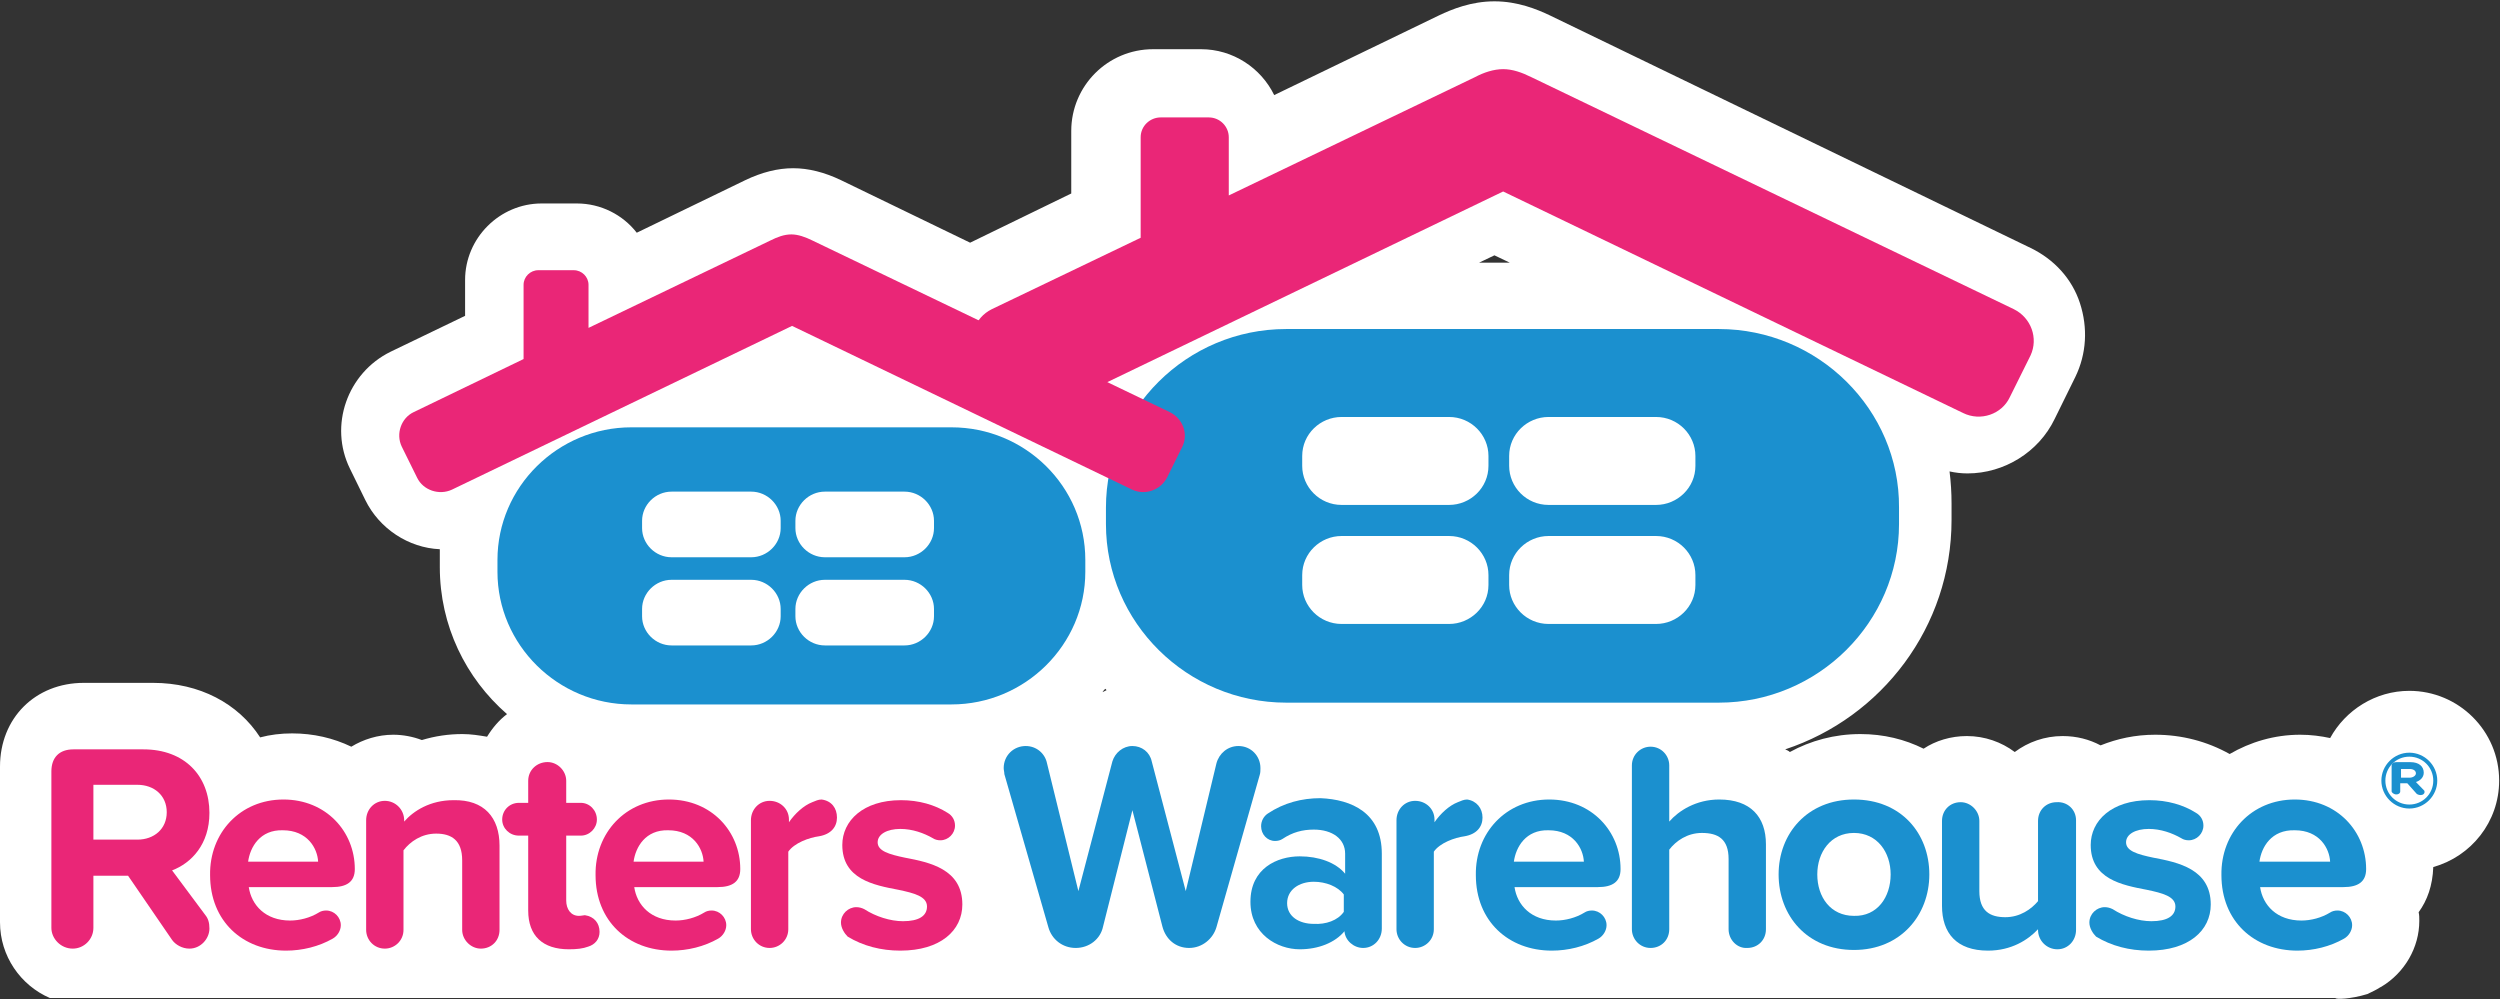 <svg width="498px" height="199px" viewBox="0 0 498 199" version="1.1" xmlns="http://www.w3.org/2000/svg" xmlns:xlink="http://www.w3.org/1999/xlink">
    <rect x="0" y="0" width="498" height="199" fill="#333333" stroke="none"/>
    <title>rw-logo-outlined</title>
    <g id="Page-1" stroke="none" stroke-width="1" fill="none" fill-rule="evenodd">
        <g id="rw-logo-outlined" fill-rule="nonzero">
            <g id="Group">
                <path d="M36.317,186.358 C36.979,187.417 38.305,188.079 39.763,188.079 C42.016,188.079 43.739,186.093 43.739,184.106 C43.739,182.914 43.474,182.119 42.944,181.457 L36.317,172.45 C40.16,170.993 43.739,167.417 43.739,161.06 C43.739,153.775 38.702,148.477 30.617,148.477 L16.7,148.477 C13.917,148.477 12.326,150.066 12.326,152.848 L12.326,183.841 C12.326,186.093 14.182,187.947 16.568,187.947 C18.821,187.947 20.677,185.96 20.677,183.841 L20.677,173.51 L27.569,173.51 L36.317,186.358 Z M20.677,155.762 L29.424,155.762 C32.738,155.762 35.256,157.881 35.256,161.192 C35.256,164.503 32.738,166.623 29.424,166.623 L20.677,166.623 L20.677,155.762 L20.677,155.762 Z" id="Shape" fill="#1B90CF"></path>
                <path d="M58.849,188.477 C62.163,188.477 65.476,187.682 68.127,186.093 C69.055,185.563 69.717,184.636 69.717,183.444 C69.717,181.854 68.392,180.53 66.802,180.53 C66.271,180.53 65.741,180.662 65.344,180.927 C63.621,181.987 61.5,182.517 59.644,182.517 C54.873,182.517 51.957,179.47 51.427,175.894 L67.994,175.894 C70.91,175.894 72.501,174.834 72.501,172.318 C72.501,164.901 66.802,158.543 58.319,158.543 C49.704,158.543 43.607,165.166 43.607,173.377 C43.739,182.649 50.234,188.477 58.849,188.477 Z M58.451,164.636 C63.355,164.636 65.211,168.212 65.476,170.861 L51.427,170.861 C51.824,168.079 53.812,164.636 58.451,164.636 Z" id="Shape" fill="#1B90CF"></path>
                <path d="M78.598,188.212 C80.586,188.212 82.309,186.49 82.309,184.503 L82.309,168.742 C83.502,167.02 85.888,165.43 88.804,165.43 C91.985,165.43 93.973,166.755 93.973,170.728 L93.973,184.503 C93.973,186.623 95.696,188.212 97.684,188.212 C99.805,188.212 101.395,186.49 101.395,184.503 L101.395,167.815 C101.395,162.252 98.347,158.808 92.117,158.808 C87.478,158.808 84.032,161.06 82.309,163.046 L82.309,162.781 C82.309,160.662 80.586,158.94 78.465,158.94 C76.345,158.94 74.754,160.662 74.754,162.781 L74.754,184.503 C74.754,186.49 76.477,188.212 78.598,188.212 Z" id="Shape" fill="#1B90CF"></path>
                <path d="M115.18,188.477 C116.77,188.477 118.096,188.212 119.023,187.947 C120.349,187.55 121.277,186.49 121.277,185.033 C121.277,183.311 120.216,181.987 118.361,181.854 C117.963,181.854 117.698,181.987 117.168,181.987 C115.577,181.987 114.649,180.662 114.649,178.94 L114.649,166.093 L117.565,166.093 C119.288,166.093 120.746,164.636 120.746,162.914 C120.746,161.06 119.288,159.603 117.565,159.603 L114.649,159.603 L114.649,154.967 C114.649,152.848 112.926,151.258 110.938,151.258 C108.818,151.258 107.095,152.98 107.095,154.967 L107.095,159.338 L105.239,159.338 C103.383,159.338 101.925,160.795 101.925,162.649 C101.925,164.371 103.383,165.828 105.239,165.828 L107.095,165.828 L107.095,180.662 C107.227,185.828 110.01,188.477 115.18,188.477 Z" id="Shape" fill="#1B90CF"></path>
                <path d="M149.243,172.45 C149.243,165.033 143.544,158.675 135.061,158.675 C126.446,158.675 120.349,165.298 120.349,173.51 C120.349,182.649 126.843,188.477 135.459,188.477 C138.772,188.477 142.086,187.682 144.737,186.093 C145.664,185.563 146.327,184.636 146.327,183.444 C146.327,181.854 145.002,180.53 143.411,180.53 C142.881,180.53 142.351,180.662 141.953,180.927 C140.23,181.987 138.11,182.517 136.254,182.517 C131.482,182.517 128.566,179.47 128.036,175.894 L144.604,175.894 C147.653,176.026 149.243,174.967 149.243,172.45 Z M128.036,170.993 C128.434,168.212 130.422,164.768 135.061,164.768 C139.965,164.768 141.821,168.344 142.086,170.993 L128.036,170.993 Z" id="Shape" fill="#1B90CF"></path>
                <path d="M155.075,159.073 C152.954,159.073 151.364,160.795 151.364,162.914 L151.364,184.503 C151.364,186.623 152.954,188.212 155.075,188.212 C157.063,188.212 158.786,186.49 158.786,184.503 L158.786,169.139 C159.979,167.285 162.895,166.225 164.883,166.093 C167.269,165.695 168.462,164.238 168.462,162.384 C168.462,160.53 167.401,159.073 165.413,159.073 C164.751,159.073 164.22,159.205 163.558,159.603 C161.835,160.265 160.112,161.854 158.919,163.576 L158.919,163.046 C158.919,160.662 157.196,159.073 155.075,159.073 Z" id="Shape" fill="#1B90CF"></path>
                <path d="M181.584,182.781 C179.065,182.781 176.149,181.722 173.896,180.397 C173.366,180.132 172.836,180 172.306,180 C170.582,180 169.257,181.457 169.257,183.046 C169.257,184.106 169.92,185.166 170.848,185.695 C173.896,187.55 177.475,188.477 181.318,188.477 C189.138,188.477 193.645,184.636 193.645,179.338 C193.645,172.318 187.15,170.993 182.246,170.066 C179.065,169.404 176.812,168.742 176.812,167.02 C176.812,165.43 178.535,164.371 181.318,164.371 C183.704,164.371 185.957,165.033 187.813,166.225 C188.211,166.49 188.741,166.623 189.271,166.623 C190.862,166.623 192.187,165.298 192.187,163.709 C192.187,162.649 191.657,161.722 190.729,161.192 C188.211,159.603 185.03,158.675 181.451,158.675 C174.029,158.675 169.787,162.781 169.787,167.55 C169.787,174.305 176.017,175.497 180.921,176.424 C184.102,177.086 186.62,177.748 186.62,179.735 C186.355,181.589 184.897,182.781 181.584,182.781 Z" id="Shape" fill="#1B90CF"></path>
                <path d="M210.478,184.106 C211.141,186.358 213.261,188.212 215.912,188.212 C218.563,188.212 220.816,186.358 221.346,183.974 L227.178,160.927 L233.143,183.974 C233.673,186.49 235.926,188.212 238.577,188.212 C241.228,188.212 243.348,186.49 244.011,184.106 L252.626,153.907 C252.626,153.51 252.759,152.98 252.759,152.583 C252.759,150.199 250.771,148.212 248.385,148.212 C246.264,148.212 244.541,149.669 244.011,151.656 L237.914,176.954 L231.155,151.258 C230.624,149.536 229.166,148.212 227.311,148.212 C225.323,148.212 223.732,149.404 223.334,151.258 L216.575,176.954 L210.345,151.656 C209.815,149.669 208.092,148.212 206.104,148.212 C203.586,148.212 201.73,150.199 201.73,152.583 C201.73,152.98 201.73,153.51 201.863,153.775 L210.478,184.106 Z" id="Shape" fill="#1B90CF"></path>
                <path d="M260.314,170.066 C255.807,170.066 250.506,172.45 250.506,179.073 C250.506,185.43 255.807,188.477 260.314,188.477 C264.025,188.477 267.339,187.02 269.194,184.901 C269.459,186.887 271.05,188.212 272.905,188.212 C275.026,188.212 276.617,186.49 276.617,184.371 L276.617,169.536 C276.617,161.325 270.652,158.808 264.29,158.808 C260.579,158.808 257,159.735 253.819,161.854 C253.024,162.384 252.494,163.311 252.494,164.371 C252.494,165.96 253.819,167.285 255.277,167.285 C255.807,167.285 256.338,167.152 256.735,166.887 C258.856,165.563 260.844,165.033 262.965,165.033 C266.676,165.033 269.194,166.887 269.194,169.801 L269.194,173.775 C267.339,171.258 264.025,170.066 260.314,170.066 Z M269.194,180.927 C268.001,182.517 265.616,183.444 263.23,183.444 C260.314,183.444 257.928,181.854 257.928,179.338 C257.928,176.689 260.314,175.099 263.23,175.099 C265.616,175.099 268.001,175.894 269.194,177.616 L269.194,180.927 Z" id="Shape" fill="#1B90CF"></path>
                <path d="M283.376,159.073 C281.256,159.073 279.665,160.795 279.665,162.914 L279.665,184.503 C279.665,186.623 281.256,188.212 283.376,188.212 C285.364,188.212 287.088,186.49 287.088,184.503 L287.088,169.139 C288.28,167.285 291.196,166.225 293.185,166.093 C295.57,165.695 296.763,164.238 296.763,162.384 C296.763,160.53 295.703,159.073 293.715,159.073 C293.052,159.073 292.522,159.205 291.859,159.603 C290.136,160.265 288.413,161.854 287.22,163.576 L287.22,163.046 C287.22,160.662 285.497,159.073 283.376,159.073 Z" id="Shape" fill="#1B90CF"></path>
                <path d="M324.2,172.45 C324.2,165.033 318.5,158.675 310.017,158.675 C301.402,158.675 295.305,165.298 295.305,173.51 C295.305,182.649 301.8,188.477 310.415,188.477 C313.729,188.477 317.042,187.682 319.693,186.093 C320.621,185.563 321.284,184.636 321.284,183.444 C321.284,181.854 319.958,180.53 318.368,180.53 C317.837,180.53 317.307,180.662 316.91,180.927 C315.187,181.987 313.066,182.517 311.21,182.517 C306.439,182.517 303.523,179.47 302.993,175.894 L319.561,175.894 C322.609,176.026 324.2,174.967 324.2,172.45 Z M302.993,170.993 C303.39,168.212 305.378,164.768 310.017,164.768 C314.922,164.768 316.777,168.344 317.042,170.993 L302.993,170.993 Z" id="Shape" fill="#1B90CF"></path>
                <path d="M349.383,188.212 C351.503,188.212 353.094,186.49 353.094,184.503 L353.094,167.682 C353.094,162.119 350.045,158.808 343.816,158.808 C339.177,158.808 335.598,161.06 333.875,163.179 L333.875,152.053 C333.875,149.934 332.285,148.344 330.164,148.344 C328.043,148.344 326.453,150.066 326.453,152.053 L326.453,184.503 C326.453,186.623 328.176,188.212 330.164,188.212 C332.285,188.212 333.875,186.49 333.875,184.503 L333.875,168.742 C335.201,167.02 337.454,165.43 340.37,165.43 C343.551,165.43 345.671,166.623 345.671,170.596 L345.671,184.503 C345.671,186.49 347.394,188.212 349.383,188.212 Z" id="Shape" fill="#1B90CF"></path>
                <path d="M355.612,173.51 C355.612,181.589 361.311,188.477 370.589,188.477 C380,188.477 385.567,181.722 385.567,173.51 C385.567,165.43 379.867,158.675 370.589,158.675 C361.311,158.675 355.612,165.563 355.612,173.51 Z M377.879,173.51 C377.879,178.013 375.228,181.722 370.589,181.722 C365.95,181.722 363.3,177.881 363.3,173.51 C363.3,169.139 365.95,165.298 370.589,165.298 C375.228,165.298 377.879,169.139 377.879,173.51 Z" id="Shape" fill="#1B90CF"></path>
                <path d="M395.507,176.556 L395.507,162.649 C395.507,160.53 393.784,158.94 391.796,158.94 C389.676,158.94 388.085,160.662 388.085,162.649 L388.085,179.47 C388.085,185.033 391.001,188.344 397.231,188.344 C401.87,188.344 405.183,186.225 407.171,184.106 L407.171,184.238 C407.171,186.358 408.894,188.079 411.015,188.079 C413.136,188.079 414.726,186.358 414.726,184.238 L414.726,162.517 C414.726,160.397 413.003,158.808 411.015,158.808 C408.894,158.808 407.304,160.53 407.304,162.517 L407.304,178.411 C405.978,180 403.725,181.589 400.809,181.589 C397.628,181.854 395.507,180.53 395.507,176.556 Z" id="Shape" fill="#1B90CF"></path>
                <path d="M429.836,182.781 C427.318,182.781 424.402,181.722 422.149,180.397 C421.618,180.132 421.088,180 420.558,180 C418.835,180 417.51,181.457 417.51,183.046 C417.51,184.106 418.172,185.166 419.1,185.695 C422.149,187.55 425.727,188.477 429.571,188.477 C437.391,188.477 441.897,184.636 441.897,179.338 C441.897,172.318 435.403,170.993 430.499,170.066 C427.318,169.404 425.065,168.742 425.065,167.02 C425.065,165.43 426.788,164.371 429.571,164.371 C431.957,164.371 434.21,165.033 436.066,166.225 C436.463,166.49 436.993,166.623 437.524,166.623 C439.114,166.623 440.439,165.298 440.439,163.709 C440.439,162.649 439.909,161.722 438.982,161.192 C436.331,159.603 433.282,158.675 429.704,158.675 C422.281,158.675 418.04,162.781 418.04,167.55 C418.04,174.305 424.269,175.497 429.173,176.424 C432.354,177.086 434.873,177.748 434.873,179.735 C434.475,181.589 433.017,182.781 429.836,182.781 Z" id="Shape" fill="#1B90CF"></path>
                <path d="M458.2,158.675 C449.585,158.675 443.488,165.298 443.488,173.51 C443.488,182.649 449.983,188.477 458.598,188.477 C461.911,188.477 465.225,187.682 467.876,186.093 C468.804,185.563 469.466,184.636 469.466,183.444 C469.466,181.854 468.141,180.53 466.55,180.53 C466.02,180.53 465.49,180.662 465.092,180.927 C463.369,181.987 461.249,182.517 459.393,182.517 C454.622,182.517 451.706,179.47 451.175,175.894 L467.743,175.894 C470.659,175.894 472.25,174.834 472.25,172.318 C472.382,165.033 466.683,158.675 458.2,158.675 Z M451.175,170.993 C451.573,168.212 453.561,164.768 458.2,164.768 C463.104,164.768 464.96,168.344 465.225,170.993 L451.175,170.993 Z" id="Shape" fill="#1B90CF"></path>
                <path d="M216.177,113.113 L216.177,110.728 C216.177,96.159 204.248,84.238 189.669,84.238 L126.313,84.238 C111.734,84.238 99.805,96.159 99.805,110.728 L99.805,113.113 C99.805,127.682 111.734,139.603 126.313,139.603 L189.669,139.603 C204.248,139.603 216.177,127.682 216.177,113.113 Z M155.87,122.119 C155.87,125.298 153.219,127.947 150.038,127.947 L134.266,127.947 C131.085,127.947 128.434,125.298 128.434,122.119 L128.434,120.662 C128.434,117.483 131.085,114.834 134.266,114.834 L150.038,114.834 C153.219,114.834 155.87,117.483 155.87,120.662 L155.87,122.119 Z M155.87,104.503 C155.87,107.682 153.219,110.331 150.038,110.331 L134.266,110.331 C131.085,110.331 128.434,107.682 128.434,104.503 L128.434,103.046 C128.434,99.868 131.085,97.219 134.266,97.219 L150.038,97.219 C153.219,97.219 155.87,99.868 155.87,103.046 L155.87,104.503 Z M186.223,122.119 C186.223,125.298 183.572,127.947 180.391,127.947 L164.618,127.947 C161.437,127.947 158.786,125.298 158.786,122.119 L158.786,120.662 C158.786,117.483 161.437,114.834 164.618,114.834 L180.391,114.834 C183.572,114.834 186.223,117.483 186.223,120.662 L186.223,122.119 Z M186.223,104.503 C186.223,107.682 183.572,110.331 180.391,110.331 L164.618,110.331 C161.437,110.331 158.786,107.682 158.786,104.503 L158.786,103.046 C158.786,99.868 161.437,97.219 164.618,97.219 L180.391,97.219 C183.572,97.219 186.223,99.868 186.223,103.046 L186.223,104.503 Z" id="Shape" fill="#1B90CF"></path>
                <path d="M83.767,94.437 C84.96,96.954 88.141,98.013 90.659,96.821 L157.991,64.106 L219.491,94.04 C219.093,96.159 218.828,98.411 218.828,100.662 L218.828,103.974 C218.828,123.709 234.998,139.735 254.615,139.735 L340.635,139.735 C360.384,139.735 376.421,123.576 376.421,103.974 L376.421,100.662 C376.421,80.927 360.251,64.901 340.635,64.901 L254.747,64.901 C243.348,64.901 233.275,70.199 226.648,78.543 L219.888,75.232 L297.691,37.483 L389.013,81.854 C392.459,83.576 396.7,82.119 398.291,78.675 L402.4,70.331 C404.123,66.887 402.665,62.649 399.219,61.06 L303.39,14.57 C301.535,13.642 299.679,12.98 297.824,12.98 C295.968,12.98 293.98,13.642 292.257,14.57 L243.348,38.278 L243.348,26.623 C243.348,24.503 241.625,22.649 239.372,22.649 L229.829,22.649 C227.708,22.649 225.853,24.371 225.853,26.623 L225.853,46.358 L196.296,60.662 C195.368,61.06 194.573,61.722 194.043,62.384 L162.232,46.887 C160.907,46.225 159.449,45.695 158.123,45.695 C156.666,45.695 155.34,46.225 154.015,46.887 L117.83,64.503 L117.83,55.894 C117.83,54.305 116.505,52.98 114.915,52.98 L107.89,52.98 C106.299,52.98 104.974,54.305 104.974,55.894 L104.974,70.728 L83.237,81.325 C80.719,82.517 79.658,85.695 80.851,88.212 L83.767,94.437 Z M298.884,90.066 C298.884,85.695 302.463,82.252 306.704,82.252 L328.043,82.252 C332.417,82.252 335.863,85.828 335.863,90.066 L335.863,91.921 C335.863,96.291 332.285,99.735 328.043,99.735 L306.704,99.735 C302.33,99.735 298.884,96.159 298.884,91.921 L298.884,90.066 Z M298.884,113.907 C298.884,109.536 302.463,106.093 306.704,106.093 L328.043,106.093 C332.417,106.093 335.863,109.669 335.863,113.907 L335.863,115.762 C335.863,120.132 332.285,123.576 328.043,123.576 L306.704,123.576 C302.33,123.576 298.884,120 298.884,115.762 L298.884,113.907 Z M257.796,90.066 C257.796,85.695 261.374,82.252 265.616,82.252 L286.955,82.252 C291.329,82.252 294.775,85.828 294.775,90.066 L294.775,91.921 C294.775,96.291 291.196,99.735 286.955,99.735 L265.616,99.735 C261.242,99.735 257.796,96.159 257.796,91.921 L257.796,90.066 Z M257.796,113.907 C257.796,109.536 261.374,106.093 265.616,106.093 L286.955,106.093 C291.329,106.093 294.775,109.669 294.775,113.907 L294.775,115.762 C294.775,120.132 291.196,123.576 286.955,123.576 L265.616,123.576 C261.242,123.576 257.796,120 257.796,115.762 L257.796,113.907 Z" id="Shape" fill="#1B90CF"></path>
                <path d="M482.853,154.305 C482.853,152.98 481.925,152.053 480.6,152.053 L478.214,152.053 C477.684,152.053 477.419,152.318 477.419,152.848 L477.419,158.278 C477.419,158.675 477.684,158.94 478.214,158.94 C478.612,158.94 478.877,158.543 478.877,158.278 L478.877,156.556 L480.07,156.556 L481.66,158.808 C481.793,158.94 482.058,159.073 482.323,159.073 C482.721,159.073 482.986,158.675 482.986,158.411 C482.986,158.146 482.986,158.013 482.853,158.013 L481.66,156.424 C482.323,156.026 482.853,155.364 482.853,154.305 Z M480.467,155.232 L479.009,155.232 L479.009,153.377 L480.467,153.377 C480.998,153.377 481.528,153.775 481.528,154.305 C481.395,154.834 480.998,155.232 480.467,155.232 Z" id="Shape" fill="#1B90CF"></path>
                <path d="M471.587,198.013 C472.382,197.616 473.31,197.219 474.105,196.689 L474.37,196.556 C479.009,193.775 481.925,188.742 481.925,183.444 C481.925,182.781 481.925,182.252 481.793,181.722 C483.516,179.338 484.576,176.424 484.709,172.715 C492.264,170.596 497.83,163.709 497.83,155.497 C497.83,145.563 489.745,137.616 479.937,137.616 C473.178,137.616 467.213,141.457 464.165,147.02 C462.309,146.623 460.321,146.358 458.2,146.358 C453.031,146.358 448.26,147.815 444.151,150.199 C439.644,147.682 434.608,146.358 429.306,146.358 C425.33,146.358 421.751,147.152 418.437,148.477 C416.184,147.285 413.666,146.623 410.882,146.623 C407.304,146.623 403.99,147.815 401.339,149.801 C398.689,147.815 395.375,146.623 391.796,146.623 C388.615,146.623 385.567,147.55 383.181,149.139 C379.47,147.285 375.228,146.225 370.589,146.225 C365.42,146.225 360.649,147.55 356.54,149.801 C356.275,149.536 355.877,149.404 355.612,149.272 C374.831,142.914 388.748,124.901 388.748,103.576 L388.748,100.265 C388.748,98.146 388.615,96.026 388.35,93.907 C389.543,94.172 390.736,94.305 391.929,94.305 C399.219,94.305 406.111,90.066 409.292,83.444 L413.401,75.099 C415.654,70.464 415.919,65.298 414.329,60.397 C412.738,55.497 409.159,51.656 404.52,49.404 L308.692,3.046 C306.174,1.854 302.33,0.265 297.691,0.265 C293.052,0.265 289.208,1.854 286.69,3.046 L253.819,18.94 C251.168,13.51 245.602,9.801 239.24,9.801 L229.697,9.801 C220.684,9.801 213.394,17.086 213.394,26.093 L213.394,38.543 L193.247,48.344 L167.534,35.894 C164.22,34.305 161.039,33.51 157.991,33.51 C154.942,33.51 151.761,34.305 148.448,35.894 L126.843,46.358 C124.06,42.781 119.686,40.53 114.915,40.53 L107.89,40.53 C99.54,40.53 92.647,47.417 92.647,55.762 L92.647,62.914 L77.803,70.066 C69.187,74.305 65.476,84.768 69.717,93.377 L72.766,99.603 C75.549,105.298 81.381,109.139 87.611,109.404 C87.611,109.801 87.611,110.199 87.611,110.596 L87.611,112.98 C87.611,124.636 92.78,135.099 100.998,142.252 C99.407,143.444 98.082,145.033 97.021,146.755 C95.431,146.49 93.84,146.225 92.117,146.225 C89.334,146.225 86.683,146.623 84.032,147.417 C82.309,146.755 80.321,146.358 78.333,146.358 C75.284,146.358 72.368,147.285 69.983,148.742 C66.404,147.02 62.428,146.093 58.186,146.093 C55.933,146.093 53.812,146.358 51.824,146.887 C47.45,140.132 39.763,136.026 30.485,136.026 L16.7,136.026 C7.025,136.026 0,143.046 0,152.715 L0,183.709 C0,190.464 4.109,196.291 9.941,198.808 L465.225,198.808 C465.225,199.073 468.141,199.073 471.587,198.013 Z M220.419,137.483 C220.153,137.616 219.888,137.748 219.623,137.881 C219.756,137.616 220.021,137.351 220.153,137.219 C220.286,137.219 220.286,137.351 220.419,137.483 Z M297.691,50.861 L300.739,52.318 L294.642,52.318 L297.691,50.861 Z" id="Shape" fill="#FFFFFF"></path>
                <path d="M479.937,149.934 C476.889,149.934 474.37,152.45 474.37,155.497 C474.37,158.543 476.889,161.06 479.937,161.06 C482.986,161.06 485.504,158.543 485.504,155.497 C485.504,152.45 482.986,149.934 479.937,149.934 Z M479.937,160.265 C477.286,160.265 475.166,158.146 475.166,155.497 C475.166,152.848 477.286,150.728 479.937,150.728 C482.588,150.728 484.709,152.848 484.709,155.497 C484.709,158.146 482.588,160.265 479.937,160.265 Z" id="Shape" fill="#1B90CF"></path>
            </g>
            <g id="Group" transform="translate(9.836, 148.541)">
                <g id="Shape" transform="translate(-0, 0.332)" fill="#EA2677">
                    <path d="M31.085,33.432 C31.617,34.098 31.882,34.898 31.882,36.096 C31.882,38.094 30.155,40.092 27.897,40.092 C26.436,40.092 25.107,39.293 24.443,38.361 L15.676,25.574 L8.768,25.574 L8.768,35.963 C8.768,38.227 6.908,40.092 4.65,40.092 C2.258,40.092 0.399,38.094 0.399,35.963 L0.399,4.795 C0.399,1.998 1.993,0.4 4.782,0.4 L18.731,0.4 C26.967,0.4 31.882,5.727 31.882,13.053 C31.882,19.314 28.296,23.043 24.443,24.508 L31.085,33.432 Z M8.768,18.381 L17.535,18.381 C20.856,18.381 23.38,16.25 23.38,12.92 C23.38,9.59 20.856,7.459 17.535,7.459 L8.768,7.459 L8.768,18.381 L8.768,18.381 Z"></path>
                    <path d="M46.628,10.389 C55.13,10.389 60.842,16.783 60.842,24.242 C60.842,26.773 59.248,27.838 56.326,27.838 L39.72,27.838 C40.252,31.434 43.041,34.498 47.956,34.498 C49.816,34.498 51.942,33.965 53.669,32.9 C54.067,32.633 54.599,32.5 55.13,32.5 C56.724,32.5 58.053,33.832 58.053,35.43 C58.053,36.496 57.388,37.561 56.458,38.094 C53.669,39.693 50.348,40.492 47.159,40.492 C38.525,40.492 32.015,34.631 32.015,25.441 C31.882,17.049 37.993,10.389 46.628,10.389 Z M39.587,22.777 L53.536,22.777 C53.403,20.113 51.41,16.516 46.495,16.516 C41.979,16.383 39.986,19.846 39.587,22.777 Z"></path>
                    <path d="M89.669,19.58 L89.669,36.363 C89.669,38.494 88.075,40.092 85.95,40.092 C83.957,40.092 82.23,38.361 82.23,36.363 L82.23,22.51 C82.23,18.514 80.105,17.182 77.049,17.182 C74.127,17.182 71.868,18.781 70.54,20.512 L70.54,36.363 C70.54,38.494 68.813,40.092 66.82,40.092 C64.695,40.092 63.101,38.361 63.101,36.363 L63.101,14.518 C63.101,12.387 64.695,10.656 66.82,10.656 C68.946,10.656 70.673,12.387 70.673,14.518 L70.673,14.785 C72.533,12.654 75.854,10.523 80.503,10.523 C86.614,10.389 89.669,13.986 89.669,19.58 Z" id="Path"></path>
                    <path d="M109.596,36.762 C109.596,38.227 108.666,39.293 107.337,39.693 C106.275,40.092 105.079,40.225 103.485,40.225 C98.304,40.225 95.382,37.561 95.382,32.5 L95.382,17.582 L93.522,17.582 C91.662,17.582 90.201,16.117 90.201,14.385 C90.201,12.52 91.662,11.055 93.522,11.055 L95.382,11.055 L95.382,6.66 C95.382,4.529 97.109,2.93 99.234,2.93 C101.227,2.93 102.954,4.662 102.954,6.66 L102.954,11.055 L105.876,11.055 C107.603,11.055 109.064,12.52 109.064,14.385 C109.064,16.117 107.603,17.582 105.876,17.582 L102.954,17.582 L102.954,30.502 C102.954,32.234 103.884,33.566 105.478,33.566 C106.009,33.566 106.408,33.432 106.673,33.432 C108.533,33.699 109.596,35.031 109.596,36.762 Z" id="Path"></path>
                    <path d="M123.412,10.389 C131.914,10.389 137.626,16.783 137.626,24.242 C137.626,26.773 136.032,27.838 133.109,27.838 L116.504,27.838 C117.035,31.434 119.825,34.498 124.74,34.498 C126.6,34.498 128.725,33.965 130.452,32.9 C130.851,32.633 131.382,32.5 131.914,32.5 C133.508,32.5 134.836,33.832 134.836,35.43 C134.836,36.496 134.172,37.561 133.242,38.094 C130.452,39.693 127.131,40.492 123.943,40.492 C115.308,40.492 108.799,34.631 108.799,25.441 C108.666,17.049 114.777,10.389 123.412,10.389 Z M116.371,22.777 L130.319,22.777 C130.187,20.113 128.194,16.516 123.279,16.516 C118.762,16.383 116.769,19.846 116.371,22.777 Z"></path>
                    <path d="M156.888,13.986 C156.888,15.85 155.692,17.316 153.301,17.715 C151.309,17.982 148.386,19.047 147.191,20.779 L147.191,36.23 C147.191,38.361 145.464,39.959 143.471,39.959 C141.345,39.959 139.751,38.227 139.751,36.23 L139.751,14.518 C139.751,12.387 141.345,10.656 143.471,10.656 C145.596,10.656 147.323,12.254 147.323,14.385 L147.323,14.918 C148.519,13.186 150.246,11.588 151.973,10.922 C152.637,10.656 153.168,10.389 153.833,10.389 C155.825,10.656 156.888,12.121 156.888,13.986 Z" id="Path"></path>
                    <path d="M157.685,34.898 C157.685,33.166 159.146,31.834 160.741,31.834 C161.272,31.834 161.803,31.967 162.335,32.234 C164.593,33.699 167.516,34.631 170.04,34.631 C173.228,34.631 174.822,33.566 174.822,31.701 C174.822,29.703 172.298,29.037 169.11,28.371 C164.194,27.439 157.951,26.24 157.951,19.447 C157.951,14.652 162.069,10.523 169.641,10.523 C173.228,10.523 176.416,11.455 178.94,13.053 C179.87,13.586 180.401,14.518 180.401,15.584 C180.401,17.182 179.073,18.514 177.479,18.514 C176.947,18.514 176.416,18.381 176.018,18.115 C174.158,17.049 171.899,16.25 169.508,16.25 C166.851,16.25 164.992,17.316 164.992,18.914 C164.992,20.645 167.25,21.311 170.438,21.977 C175.353,22.91 181.863,24.242 181.863,31.301 C181.863,36.496 177.479,40.492 169.508,40.492 C165.656,40.492 162.069,39.559 159.014,37.695 C158.349,37.029 157.685,35.963 157.685,34.898 Z" id="Path"></path>
                </g>
                <g id="Shape" transform="translate(189.966, 0)" fill="#1B90CF">
                    <path d="M31.75,36.029 L25.772,12.852 L19.927,36.029 C19.395,38.559 17.137,40.291 14.48,40.291 C11.823,40.291 9.698,38.559 9.033,36.162 L0.266,5.66 C0.266,5.26 0.133,4.861 0.133,4.461 C0.133,1.93 2.125,0.066 4.517,0.066 C6.642,0.066 8.369,1.531 8.768,3.529 L15.011,28.969 L21.786,3.129 C22.318,1.398 23.912,0.066 25.772,0.066 C27.631,0.066 29.226,1.264 29.624,3.129 L36.399,28.969 L42.51,3.529 C43.041,1.531 44.768,0.066 46.894,0.066 C49.418,0.066 51.278,2.064 51.278,4.461 C51.278,4.861 51.278,5.393 51.145,5.793 L42.51,36.162 C41.846,38.426 39.72,40.291 37.063,40.291 C34.406,40.291 32.414,38.559 31.75,36.029 Z" id="Path"></path>
                    <path d="M75.455,21.51 L75.455,36.428 C75.455,38.559 73.861,40.291 71.735,40.291 C69.876,40.291 68.149,38.826 68.016,36.961 C66.156,39.225 62.835,40.557 59.115,40.557 C54.599,40.557 49.285,37.494 49.285,31.1 C49.285,24.441 54.599,22.043 59.115,22.043 C62.835,22.043 66.289,23.242 68.149,25.506 L68.149,21.51 C68.149,18.58 65.625,16.715 61.905,16.715 C59.647,16.715 57.654,17.248 55.661,18.58 C55.263,18.846 54.731,18.98 54.2,18.98 C52.606,18.98 51.41,17.648 51.41,16.049 C51.41,14.984 51.942,14.051 52.739,13.518 C55.927,11.387 59.514,10.455 63.233,10.455 C69.477,10.721 75.455,13.385 75.455,21.51 Z M67.883,33.098 L67.883,29.635 C66.687,28.037 64.296,27.105 61.905,27.105 C58.982,27.105 56.591,28.703 56.591,31.367 C56.591,34.031 58.982,35.496 61.905,35.496 C64.296,35.629 66.687,34.83 67.883,33.098 Z"></path>
                    <path d="M95.514,14.318 C95.514,16.182 94.319,17.648 91.928,18.047 C89.935,18.314 87.012,19.379 85.817,21.111 L85.817,36.561 C85.817,38.693 84.09,40.291 82.097,40.291 C79.972,40.291 78.378,38.559 78.378,36.561 L78.378,14.85 C78.378,12.719 79.972,10.988 82.097,10.988 C84.223,10.988 85.95,12.586 85.95,14.717 L85.95,15.25 C87.145,13.518 88.872,11.92 90.599,11.254 C91.263,10.988 91.795,10.721 92.459,10.721 C94.319,10.988 95.514,12.453 95.514,14.318 Z" id="Path"></path>
                    <path d="M108.799,10.721 C117.301,10.721 123.013,17.115 123.013,24.574 C123.013,27.105 121.419,28.17 118.496,28.17 L101.891,28.17 C102.422,31.766 105.212,34.83 110.127,34.83 C111.987,34.83 114.112,34.297 115.839,33.232 C116.238,32.965 116.769,32.832 117.301,32.832 C118.895,32.832 120.223,34.164 120.223,35.762 C120.223,36.828 119.559,37.893 118.629,38.426 C115.839,40.025 112.518,40.824 109.33,40.824 C100.695,40.824 94.186,34.963 94.186,25.773 C94.053,17.381 100.164,10.721 108.799,10.721 Z M101.758,23.109 L115.707,23.109 C115.574,20.445 113.581,16.848 108.666,16.848 C104.149,16.715 102.157,20.178 101.758,23.109 Z"></path>
                    <path d="M144.534,36.561 L144.534,22.576 C144.534,18.58 142.408,17.381 139.22,17.381 C136.297,17.381 134.039,18.98 132.711,20.711 L132.711,36.561 C132.711,38.693 131.116,40.291 128.991,40.291 C126.865,40.291 125.271,38.559 125.271,36.561 L125.271,3.928 C125.271,1.797 126.998,0.199 128.991,0.199 C131.116,0.199 132.711,1.93 132.711,3.928 L132.711,15.117 C134.57,12.986 138.024,10.721 142.674,10.721 C148.917,10.721 151.973,14.184 151.973,19.645 L151.973,36.561 C151.973,38.693 150.379,40.291 148.253,40.291 C146.261,40.424 144.534,38.693 144.534,36.561 Z" id="Path"></path>
                    <path d="M154.497,25.639 C154.497,17.514 160.209,10.721 169.508,10.721 C178.94,10.721 184.52,17.514 184.52,25.639 C184.52,33.764 178.807,40.691 169.508,40.691 C160.209,40.691 154.497,33.898 154.497,25.639 Z M176.815,25.639 C176.815,21.244 174.158,17.381 169.508,17.381 C164.859,17.381 162.202,21.244 162.202,25.639 C162.202,30.168 164.859,33.898 169.508,33.898 C174.158,34.031 176.815,30.168 176.815,25.639 Z"></path>
                    <path d="M213.745,14.85 L213.745,36.695 C213.745,38.826 212.151,40.557 210.025,40.557 C207.9,40.557 206.173,38.826 206.173,36.695 L206.173,36.561 C204.18,38.693 200.859,40.824 196.21,40.824 C189.966,40.824 187.044,37.361 187.044,31.9 L187.044,14.984 C187.044,12.852 188.638,11.254 190.763,11.254 C192.756,11.254 194.483,12.986 194.483,14.984 L194.483,28.969 C194.483,32.965 196.608,34.164 199.664,34.164 C202.586,34.164 204.845,32.566 206.173,30.967 L206.173,14.984 C206.173,12.852 207.767,11.254 209.893,11.254 C212.018,11.121 213.745,12.719 213.745,14.85 Z" id="Path"></path>
                    <path d="M216.402,35.23 C216.402,33.498 217.863,32.166 219.457,32.166 C219.989,32.166 220.52,32.299 221.051,32.566 C223.31,34.031 226.232,34.963 228.756,34.963 C231.945,34.963 233.539,33.898 233.539,32.033 C233.539,30.035 231.015,29.369 227.826,28.703 C222.911,27.77 216.668,26.572 216.668,19.779 C216.668,14.984 220.786,10.855 228.358,10.855 C231.945,10.855 235.133,11.787 237.657,13.385 C238.587,13.918 239.118,14.85 239.118,15.916 C239.118,17.514 237.79,18.846 236.196,18.846 C235.664,18.846 235.133,18.713 234.734,18.447 C232.875,17.381 230.616,16.582 228.225,16.582 C225.568,16.582 223.708,17.648 223.708,19.246 C223.708,20.977 225.967,21.643 229.155,22.309 C234.07,23.242 240.579,24.574 240.579,31.633 C240.579,36.828 236.196,40.824 228.225,40.824 C224.373,40.824 220.786,39.891 217.73,38.027 C217.066,37.361 216.402,36.295 216.402,35.23 Z" id="Path"></path>
                    <path d="M257.318,10.721 C265.82,10.721 271.532,17.115 271.532,24.574 C271.532,27.105 269.938,28.17 267.015,28.17 L250.41,28.17 C250.941,31.766 253.731,34.83 258.646,34.83 C260.506,34.83 262.631,34.297 264.358,33.232 C264.757,32.965 265.288,32.832 265.82,32.832 C267.414,32.832 268.742,34.164 268.742,35.762 C268.742,36.828 268.078,37.893 267.148,38.426 C264.358,40.025 261.037,40.824 257.849,40.824 C249.214,40.824 242.705,34.963 242.705,25.773 C242.572,17.381 248.683,10.721 257.318,10.721 Z M250.277,23.109 L264.358,23.109 C264.226,20.445 262.233,16.848 257.318,16.848 C252.668,16.715 250.676,20.178 250.277,23.109 Z"></path>
                </g>
            </g>
            <g id="Group" transform="translate(193.443, 13.115)">
                <path d="M148.936,52.427 L62.766,52.427 C42.952,52.427 26.862,68.498 26.862,87.993 L26.862,91.287 C26.862,110.914 43.085,126.853 62.766,126.853 L148.936,126.853 C168.75,126.853 184.842,110.782 184.842,91.287 L184.842,87.993 C184.973,68.498 168.75,52.427 148.936,52.427 Z M103.059,103.405 C103.059,107.752 99.468,111.177 95.213,111.177 L73.803,111.177 C69.415,111.177 65.957,107.621 65.957,103.405 L65.957,101.429 C65.957,97.082 69.548,93.658 73.803,93.658 L95.213,93.658 C99.601,93.658 103.059,97.214 103.059,101.429 L103.059,103.405 Z M103.059,79.695 C103.059,84.042 99.468,87.466 95.213,87.466 L73.803,87.466 C69.415,87.466 65.957,83.91 65.957,79.695 L65.957,77.719 C65.957,73.372 69.548,69.947 73.803,69.947 L95.213,69.947 C99.601,69.947 103.059,73.503 103.059,77.719 L103.059,79.695 Z M144.282,103.405 C144.282,107.752 140.691,111.177 136.436,111.177 L115.027,111.177 C110.638,111.177 107.181,107.621 107.181,103.405 L107.181,101.429 C107.181,97.082 110.771,93.658 115.027,93.658 L136.436,93.658 C140.824,93.658 144.282,97.214 144.282,101.429 L144.282,103.405 Z M144.282,79.695 C144.282,84.042 140.691,87.466 136.436,87.466 L115.027,87.466 C110.638,87.466 107.181,83.91 107.181,79.695 L107.181,77.719 C107.181,73.372 110.771,69.947 115.027,69.947 L136.436,69.947 C140.824,69.947 144.282,73.503 144.282,77.719 L144.282,79.695 Z" id="Shape" fill="#1B90CF"></path>
                <path d="M207.713,48.475 L111.569,2.239 C109.707,1.317 107.846,0.659 105.984,0.659 C104.122,0.659 102.128,1.317 100.399,2.239 L51.33,25.818 L51.33,14.226 C51.33,12.119 49.601,10.275 47.34,10.275 L37.766,10.275 C35.638,10.275 33.777,11.987 33.777,14.226 L33.777,34.249 L4.122,48.475 C0.665,50.188 -0.798,54.271 0.931,57.696 L5.053,65.995 C6.782,69.42 10.904,70.869 14.362,69.156 L105.984,25.028 L197.606,69.156 C201.064,70.869 205.319,69.42 206.915,65.995 L211.037,57.696 C212.633,54.271 211.17,50.188 207.713,48.475 Z" id="Shape" fill="#EA2677"></path>
            </g>
            <g id="Group" transform="translate(78.689, 45.902)">
                <path d="M110.831,39.221 L47.08,39.221 C32.409,39.221 20.406,51.107 20.406,65.633 L20.406,68.01 C20.406,82.536 32.409,94.422 47.08,94.422 L110.831,94.422 C125.502,94.422 137.505,82.536 137.505,68.01 L137.505,65.633 C137.505,50.974 125.502,39.221 110.831,39.221 Z M76.821,76.858 C76.821,80.027 74.154,82.668 70.953,82.668 L55.082,82.668 C51.881,82.668 49.214,80.027 49.214,76.858 L49.214,75.405 C49.214,72.236 51.881,69.595 55.082,69.595 L70.953,69.595 C74.154,69.595 76.821,72.236 76.821,75.405 L76.821,76.858 Z M76.821,59.294 C76.821,62.464 74.154,65.105 70.953,65.105 L55.082,65.105 C51.881,65.105 49.214,62.464 49.214,59.294 L49.214,57.842 C49.214,54.672 51.881,52.031 55.082,52.031 L70.953,52.031 C74.154,52.031 76.821,54.672 76.821,57.842 L76.821,59.294 Z M107.363,76.858 C107.363,80.027 104.696,82.668 101.495,82.668 L85.624,82.668 C82.423,82.668 79.755,80.027 79.755,76.858 L79.755,75.405 C79.755,72.236 82.423,69.595 85.624,69.595 L101.495,69.595 C104.696,69.595 107.363,72.236 107.363,75.405 L107.363,76.858 Z M107.363,59.294 C107.363,62.464 104.696,65.105 101.495,65.105 L85.624,65.105 C82.423,65.105 79.755,62.464 79.755,59.294 L79.755,57.842 C79.755,54.672 82.423,52.031 85.624,52.031 L101.495,52.031 C104.696,52.031 107.363,54.672 107.363,57.842 L107.363,59.294 Z" id="Shape" fill="#1B90CF"></path>
                <path d="M154.31,36.184 L83.09,1.981 C81.756,1.321 80.289,0.792 78.955,0.792 C77.488,0.792 76.154,1.321 74.821,1.981 L38.544,19.413 L38.544,10.829 C38.544,9.244 37.21,7.923 35.61,7.923 L28.541,7.923 C26.941,7.923 25.607,9.244 25.607,10.829 L25.607,25.619 L3.734,36.184 C1.2,37.372 0.133,40.542 1.334,43.051 L4.401,49.258 C5.602,51.767 8.802,52.823 11.336,51.635 L79.089,19.016 L146.841,51.635 C149.375,52.823 152.442,51.767 153.776,49.258 L156.844,43.051 C158.044,40.542 156.977,37.505 154.31,36.184 Z" id="Shape" fill="#EA2677"></path>
            </g>
            <path d="M482.811,157.387 C482.967,157.511 482.967,157.635 482.967,157.758 C482.967,158.13 482.655,158.377 482.187,158.377 C481.874,158.377 481.562,158.253 481.406,158.13 L479.532,156.026 L478.127,156.026 L478.127,157.635 C478.127,158.006 477.815,158.253 477.347,158.253 C476.878,158.253 476.41,157.882 476.41,157.635 L476.41,152.562 C476.41,152.067 476.722,151.82 477.347,151.82 L480.157,151.82 C481.874,151.82 482.811,152.686 482.811,153.923 C482.811,154.913 482.03,155.531 481.25,155.779 L482.811,157.387 Z M478.283,154.913 L480.001,154.913 C480.625,154.913 481.25,154.542 481.25,154.047 C481.25,153.552 480.781,153.181 480.001,153.181 L478.283,153.181 L478.283,154.913 Z" id="Shape" fill="#1B90CF"></path>
        </g>
    </g>
</svg>